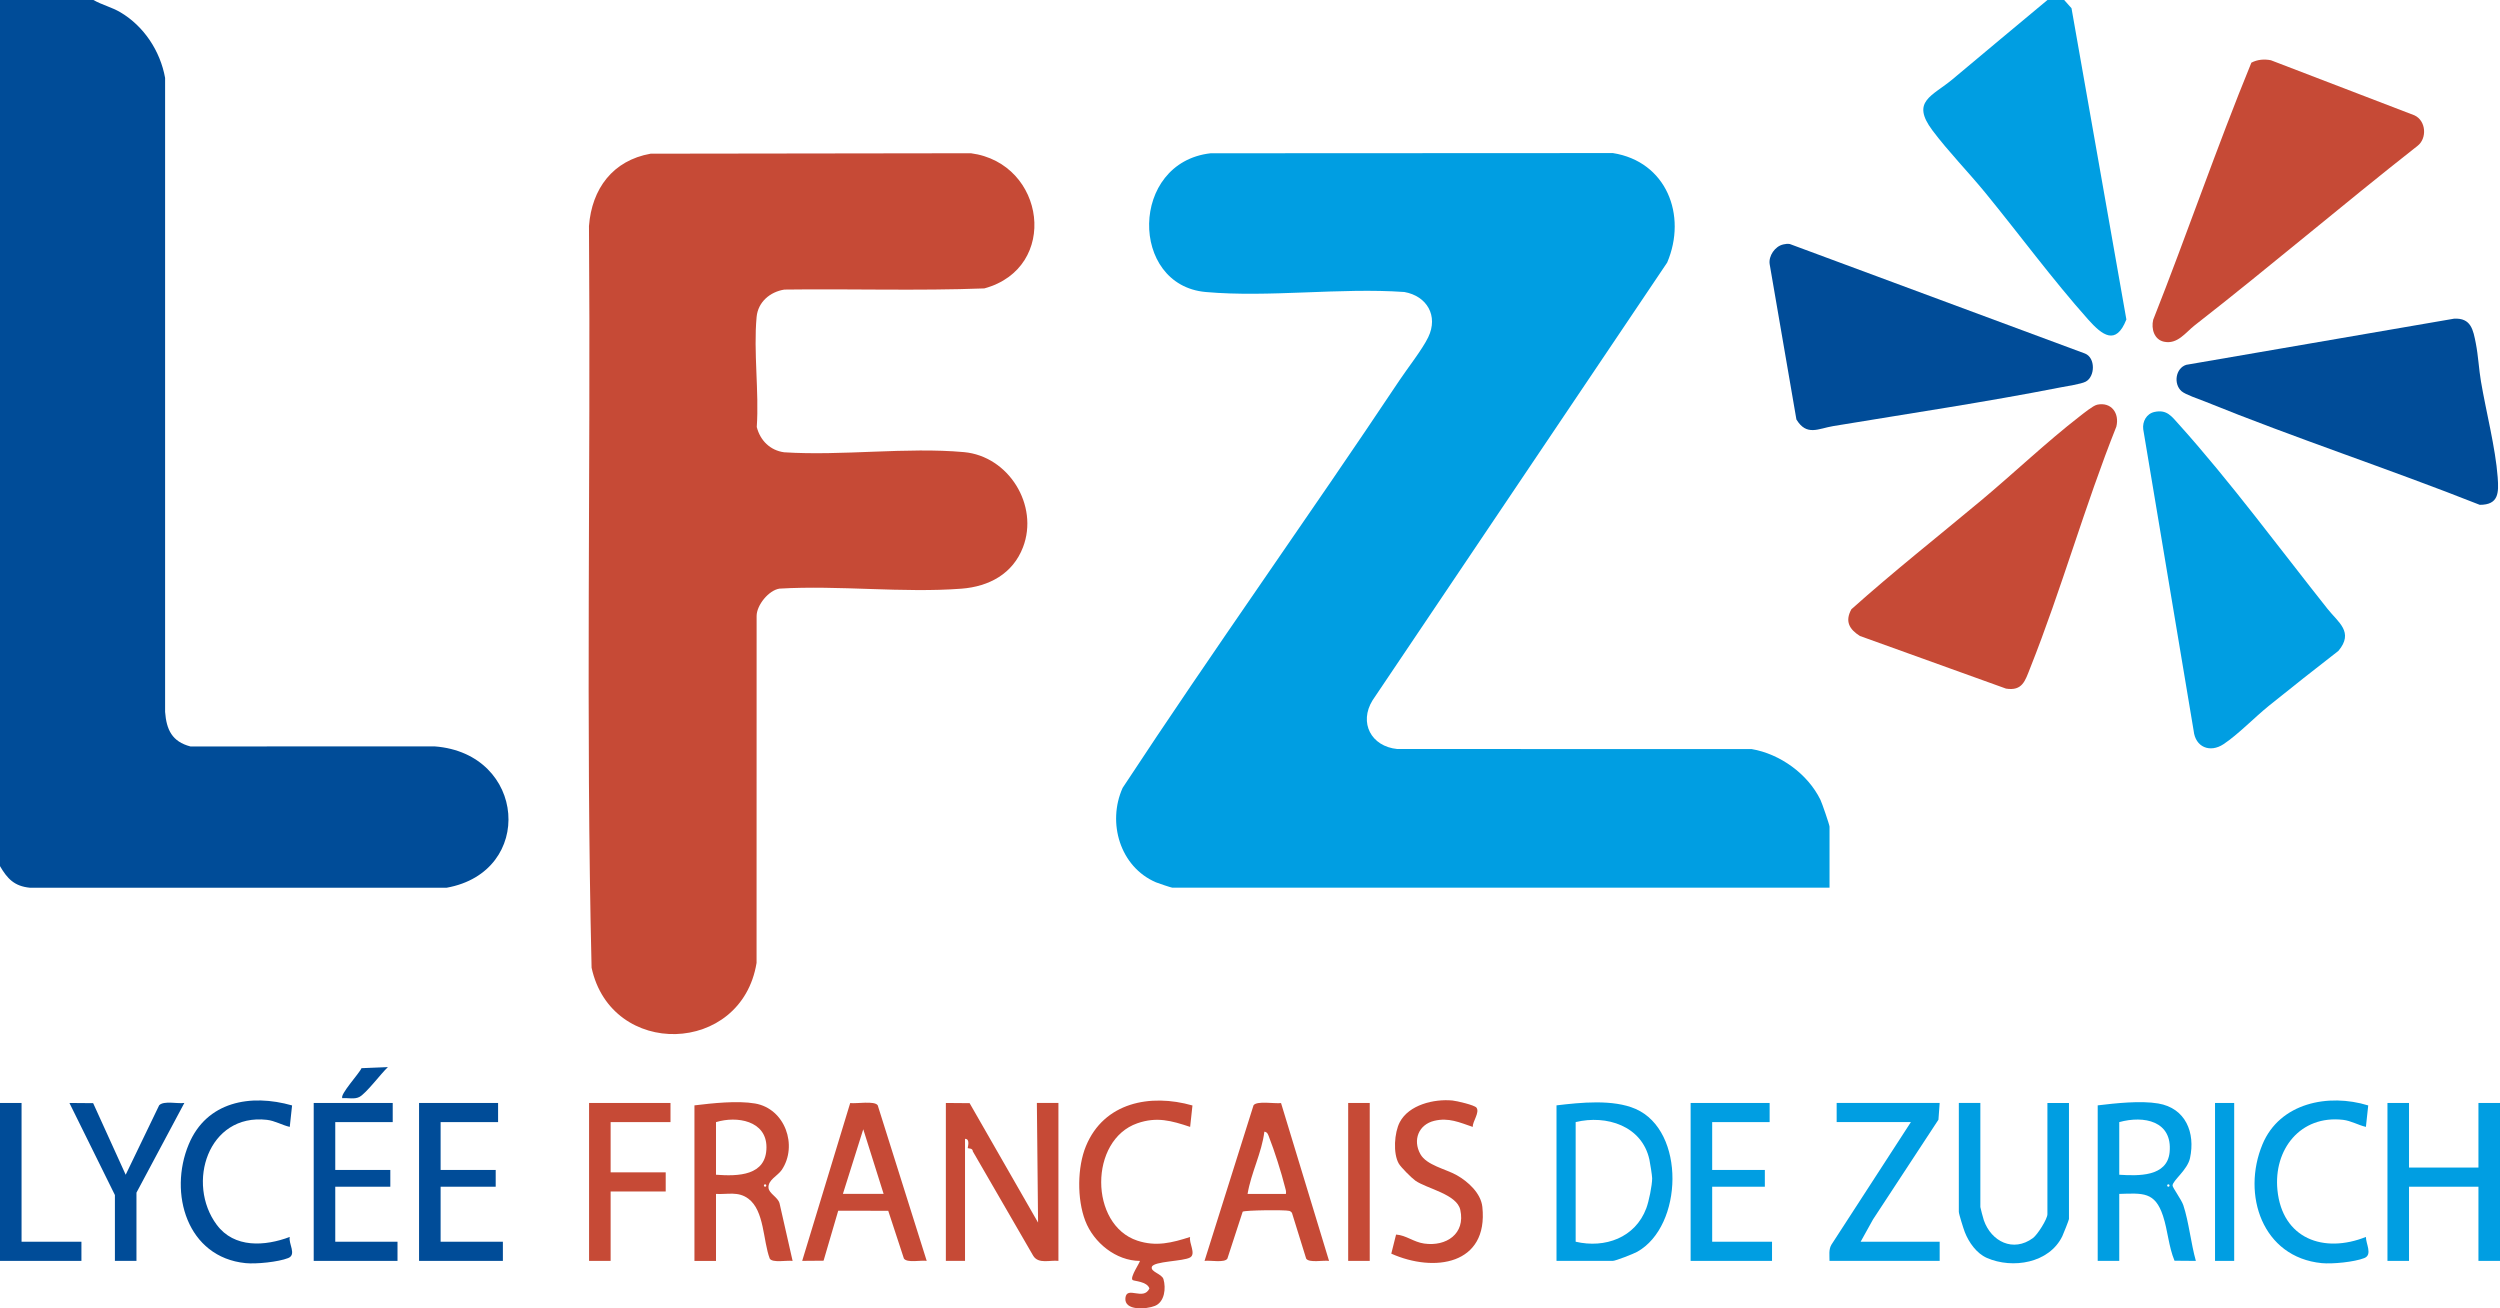<?xml version="1.0" encoding="UTF-8"?><svg id="Calque_1" xmlns="http://www.w3.org/2000/svg" width="1023.01" height="535.37" viewBox="0 0 1023.01 535.37"><defs><style>.cls-1{fill:#c64a36;}.cls-2{fill:#004c98;}.cls-3{fill:#009ee2;}</style></defs><path class="cls-2" d="M38.22,0c3.56,2.02,7.47,2.91,11.1,5.06,9.6,5.7,16.26,15.83,18.24,26.81v259.44c.55,7.32,2.87,12.18,10.36,14.14l99.97-.02c37.49,2.86,41.12,51.31,4.9,57.83H12.21c-6.33-.62-9.2-3.68-12.21-8.84V0h38.22Z"/><path class="cls-3" d="M844.67,0l3,3.37,22.45,127.36c-4.26,10.84-9.89,6.46-15.66-.01-14.7-16.51-28.1-34.77-42.12-51.91-6.85-8.37-15.16-16.88-21.57-25.44-8.99-12-.04-13.97,8.35-21.05,12.85-10.84,25.82-21.53,38.7-32.32h6.86Z"/><polygon class="cls-2" points="0 451.34 8.82 451.34 8.82 508.12 33.32 508.12 33.32 515.96 0 515.96 0 451.34"/><path class="cls-3" d="M748.64,363.23h-268.98c-.35,0-5.75-1.8-6.64-2.18-14.7-6.3-20.03-24.4-13.64-38.64,36.9-56.18,76.03-110.89,113.3-166.8,3.38-5.07,9.31-12.56,11.76-17.62,4.21-8.73-.52-16.86-9.77-18.5-26.22-1.85-55.47,2.32-81.32,0-31.23-2.82-31.11-52.99,2.04-56.77l164.61-.08c21.91,3.46,30.45,25.41,22.22,44.79l-120.56,179.13c-5.68,9.19-.58,18.89,10.09,19.94l145.01.02c11.64,1.98,23,10.17,28.18,20.79.63,1.28,3.71,10.26,3.71,10.97v24.97Z"/><path class="cls-1" d="M266.27,62.89l131.03-.18c30.6,4.06,36.36,46.9,5.49,55.31-27.17,1.04-54.57.11-81.83.48-5.88.93-10.78,5.1-11.35,11.18-1.33,14.27,1.05,30.56.06,45.06,1.41,5.54,5.51,9.58,11.21,10.34,23.71,1.53,50.2-2.18,73.56-.07,18.31,1.65,30.75,21.77,24.18,38.91-4.16,10.87-13.87,16.1-25.16,16.97-23.99,1.83-50.25-1.46-74.49-.02-4.36.64-9.36,6.72-9.36,11.21l-.02,141.94c-6.14,37.81-59.47,39.21-67.51,1.96-2.42-100.98-.31-202.36-1.07-303.49,1.17-15.27,9.74-26.84,25.25-29.6Z"/><path class="cls-1" d="M858.07,165.62c5.86-1.28,9.3,3.44,7.95,8.94-12.89,32.31-22.46,66.63-35.29,98.87-2.04,5.13-3.14,9.43-9.86,8.35l-59.79-21.54c-4.39-2.76-6.18-6.03-3.49-10.93,17.22-15.4,35.5-29.83,53.28-44.67,13.27-11.09,26.54-23.74,40.16-34.28,1.56-1.21,5.47-4.38,7.04-4.72Z"/><path class="cls-1" d="M921.28,25.64c2.48-1.29,5.22-1.53,7.98-.99l58.76,22.55c4.79,2.22,5.22,9.49,1.19,12.53-30.68,24.1-60.38,49.42-91.15,73.41-3.67,2.86-7.01,7.89-12.55,6.69-4.01-.86-5.29-5.27-4.42-8.96,13.81-34.91,25.95-70.5,40.18-105.23Z"/><path class="cls-2" d="M729.71,100.02c.9-.19,1.78-.33,2.71-.16l120.8,44.82c4.34,1.77,4.1,9.44.28,11.48-1.89,1.01-7.8,1.86-10.37,2.37-30.68,6.03-62.06,10.7-92.93,15.82-6.18,1.02-10.89,4.24-15.1-2.7l-10.94-63.53c-.54-3.37,2.19-7.37,5.55-8.09Z"/><path class="cls-2" d="M1004.15,130.41c7.05-.42,7.89,4.6,8.98,10.16.99,5.07,1.23,10.47,2.09,15.54,2.06,12.2,5.96,27.21,6.84,39.18.48,6.45.4,11.3-7.33,11.29-37.21-14.73-75.44-27.26-112.53-42.31-2.4-.97-7.91-2.78-9.52-4.2-3.35-2.97-2.45-9.37,1.93-10.78l109.53-18.87Z"/><path class="cls-3" d="M881.59,168.58c5.09-1.13,7.02,1.75,10.12,5.19,20.67,22.98,41.33,50.95,60.74,75.4,4.37,5.51,10.88,9.47,4.45,17.16-9.54,7.41-19.06,14.89-28.46,22.48-5.79,4.67-12.63,11.78-18.57,15.71-5.54,3.67-11.52,1.23-12.22-5.49l-20.63-123.36c-.39-3.16,1.3-6.36,4.58-7.09Z"/><path class="cls-1" d="M387.06,451.34l9.71.08,28.01,48.87-.49-48.96h8.82v64.62c-3.55-.38-8.05,1.37-10.26-1.99l-24.76-42.8c-.08-1.46-1.72-1.07-2.06-1.37-.15-.13,1.16-3.79-1.14-3.77v49.93h-7.84v-64.62Z"/><path class="cls-3" d="M858.39,452.32c7.27-.88,17.57-2,24.78-.77,11.22,1.91,15.24,11.95,12.99,22.36-1.05,4.86-7.14,9.2-7.14,11.21,0,.88,3.66,5.79,4.41,8.07,2.28,6.88,3.1,15.64,5.13,22.77l-8.74-.07c-2.43-5.85-2.74-12.36-4.7-18.31-3.28-9.98-8.24-9.32-17.91-9.03v27.41h-8.82v-63.64ZM867.21,480.71c7.72.48,19.65.93,20.61-9.26,1.2-12.73-10.48-15.07-20.61-12.28v21.54ZM887.3,484.63c-.64,0-.64.98,0,.98s.64-.98,0-.98Z"/><path class="cls-1" d="M284.17,452.32c7.27-.88,17.57-2.01,24.78-.77,12.32,2.1,17.61,17.26,10.95,27.18-1.63,2.42-5.74,4.12-5.42,7.37.23,2.33,3.85,3.78,4.52,6.32l5.34,23.55c-2.27-.35-8.18.91-9.35-.93-2.78-7.3-2.16-19.62-8.76-24.53-4.18-3.11-8.35-1.69-13.24-1.95v27.41h-8.82v-63.64ZM292.99,480.71c8.99.66,20.64.5,20.65-11.25,0-10.91-12.14-12.9-20.65-10.28v21.54ZM313.08,484.63c-.64,0-.64.98,0,.98s.64-.98,0-.98Z"/><path class="cls-3" d="M636.93,515.96v-63.64c9.79-1.17,23.11-2.57,32.35,1.45,20.57,8.96,19.47,47.99.67,58.47-1.52.85-8.85,3.72-10,3.72h-23.03ZM644.77,508.12c11.99,2.78,24.38-1.61,28.91-13.71,1.07-2.85,2.39-9.38,2.39-12.24,0-1.08-.84-6.32-1.12-7.63-3.02-13.84-17.57-18.43-30.18-15.38v48.95Z"/><polygon class="cls-3" points="985.78 451.34 985.78 477.77 1014.19 477.77 1014.19 451.34 1023.01 451.34 1023.01 515.96 1014.19 515.96 1014.19 485.61 985.78 485.61 985.78 515.96 976.96 515.96 976.96 451.34 985.78 451.34"/><path class="cls-3" d="M810.37,451.34v42.59c0,.28,1.18,4.71,1.43,5.43,3.06,8.7,12.02,13.2,20.09,7.26,1.89-1.39,5.92-7.81,5.92-9.75v-45.53h8.82v47.48c0,.38-2.3,6.16-2.73,7.06-5.37,11.02-20.32,13.46-30.85,8.87-4.21-1.83-7.39-6.34-9.04-10.55-.54-1.37-2.45-7.47-2.45-8.32v-44.55h8.82Z"/><path class="cls-1" d="M379.22,515.95c-2.35-.36-8.04.94-9.34-.95l-6.41-19.54-20.47-.03-5.99,20.45-8.75.07,19.64-64.58c2.58.34,9.93-1.02,11.26.91l20.05,63.67ZM361.58,488.54l-8.33-26.44-8.33,26.44h16.66Z"/><path class="cls-1" d="M524.21,451.38l19.64,64.58c-2.27-.35-8.19.91-9.36-.93l-5.8-18.68c-.26-.42-.64-.71-1.11-.85-1.65-.48-18.18-.3-19.07.33l-6.26,19.2c-1.17,1.85-7.08.58-9.35.93l20.05-63.67c1.33-1.93,8.68-.58,11.26-.91ZM526.2,488.54c.22-1.13-.19-1.98-.43-2.99-1.29-5.29-4.38-15.01-6.39-20.05-.41-1.02-.64-2.28-2-2.41-1.04,8.63-5.45,16.87-6.86,25.46h15.68Z"/><path class="cls-1" d="M487.96,452.35l-.95,8.78c-7.67-2.54-13.61-4.25-21.58-1.49-19.82,6.87-19.68,41.54-.02,48.04,7.67,2.54,14.21.87,21.6-1.51-.62,2.35,2.49,6.85.04,8.36-2.7,1.66-14.97,1.51-15.71,3.89-.64,2.05,4.11,2.81,4.76,5.03,1.07,3.69.49,9.29-3.49,10.92-3.52,1.44-12.65,2.09-12.09-3.24.55-5.14,7.42,1.32,9.83-3.9-.97-2.88-6.23-2.96-6.86-3.43-1.34-.99,3.27-7.55,2.94-7.83-9.74-.05-18.87-7.42-22.32-16.38s-3.27-22.06.27-30.62c7.37-17.83,26.25-21.56,43.58-16.61Z"/><path class="cls-3" d="M793.72,451.34l-.5,6.84-26.77,40.81-5.07,9.13h32.34v7.83h-45.08c.03-2.22-.4-4.57.76-6.58l32.55-50.21h-30.38v-7.83h42.14Z"/><polygon class="cls-2" points="203.82 451.34 203.82 459.17 180.3 459.17 180.3 478.75 202.84 478.75 202.84 485.61 180.3 485.61 180.3 508.12 205.78 508.12 205.78 515.96 171.48 515.96 171.48 451.34 203.82 451.34"/><polygon class="cls-2" points="160.7 451.34 160.7 459.17 137.19 459.17 137.19 478.75 159.72 478.75 159.72 485.61 137.19 485.61 137.19 508.12 162.66 508.12 162.66 515.96 128.37 515.96 128.37 451.34 160.7 451.34"/><polygon class="cls-3" points="724.14 451.34 724.14 459.17 700.63 459.17 700.63 478.75 722.18 478.75 722.18 485.61 700.63 485.61 700.63 508.12 725.12 508.12 725.12 515.96 691.81 515.96 691.81 451.34 724.14 451.34"/><path class="cls-1" d="M602.63,461.13c-5.4-1.83-9.81-3.9-15.72-2.49-6.38,1.53-8.9,7.81-5.7,13.61,2.53,4.59,10.42,6.11,14.88,8.63,4.69,2.65,9.91,7.4,10.5,13.01,2.5,23.72-19.76,26.94-37.27,19.11l1.96-7.81c4.12.28,7.14,3.06,11.49,3.68,9.02,1.3,16.96-3.97,14.79-13.79-1.43-6.46-13.72-8.66-18.4-11.96-1.51-1.07-5.87-5.43-6.76-6.95-2.41-4.13-1.85-12.68.39-16.96,3.73-7.12,13.97-9.59,21.55-8.88,1.74.16,9.06,1.88,9.83,2.92,1.44,1.95-1.59,5.62-1.53,7.88Z"/><path class="cls-3" d="M969.09,452.35l-.95,8.78c-3.15-.73-6.08-2.51-9.36-2.89-17.46-2-28.51,12.13-26.84,28.78,1.99,19.86,18.96,26.04,36.2,19.14-.03,2.75,2.79,7.29-.65,8.65-4.05,1.61-13.07,2.5-17.43,2.07-24.31-2.41-32.81-28.01-24.25-48.6,7.05-16.96,26.94-20.98,43.28-15.93Z"/><path class="cls-2" d="M119.52,452.35l-.95,8.78c-3.15-.72-6.08-2.52-9.36-2.89-24.09-2.71-33.12,26.07-20.49,42.99,7.15,9.58,19.7,8.77,29.85,4.93-.6,2.75,2.92,7.23-.65,8.65-4.05,1.6-13.07,2.51-17.42,2.07-23.98-2.41-31.59-28.64-23.27-48.6,7.3-17.53,25.29-20.79,42.3-15.93Z"/><polygon class="cls-1" points="274.37 451.34 274.37 459.17 249.87 459.17 249.87 479.73 272.41 479.73 272.41 487.56 249.87 487.56 249.87 515.96 241.05 515.96 241.05 451.34 274.37 451.34"/><path class="cls-2" d="M47.03,489.03l-18.62-37.69,9.71.08,13.31,29.29,13.7-28.42c1.91-2,7.49-.53,10.31-.96l-19.6,36.71v27.9h-8.82v-26.92Z"/><rect class="cls-1" x="551.68" y="451.34" width="8.82" height="64.62"/><rect class="cls-3" x="906.4" y="451.34" width="7.84" height="64.62"/><path class="cls-2" d="M158.74,436.66c-2.83,2.6-8.87,10.79-11.74,12.25-2.01,1.02-4.68.28-6.87.47-1.34-1.27,7.08-10.34,7.79-12.28l10.82-.44Z"/></svg>